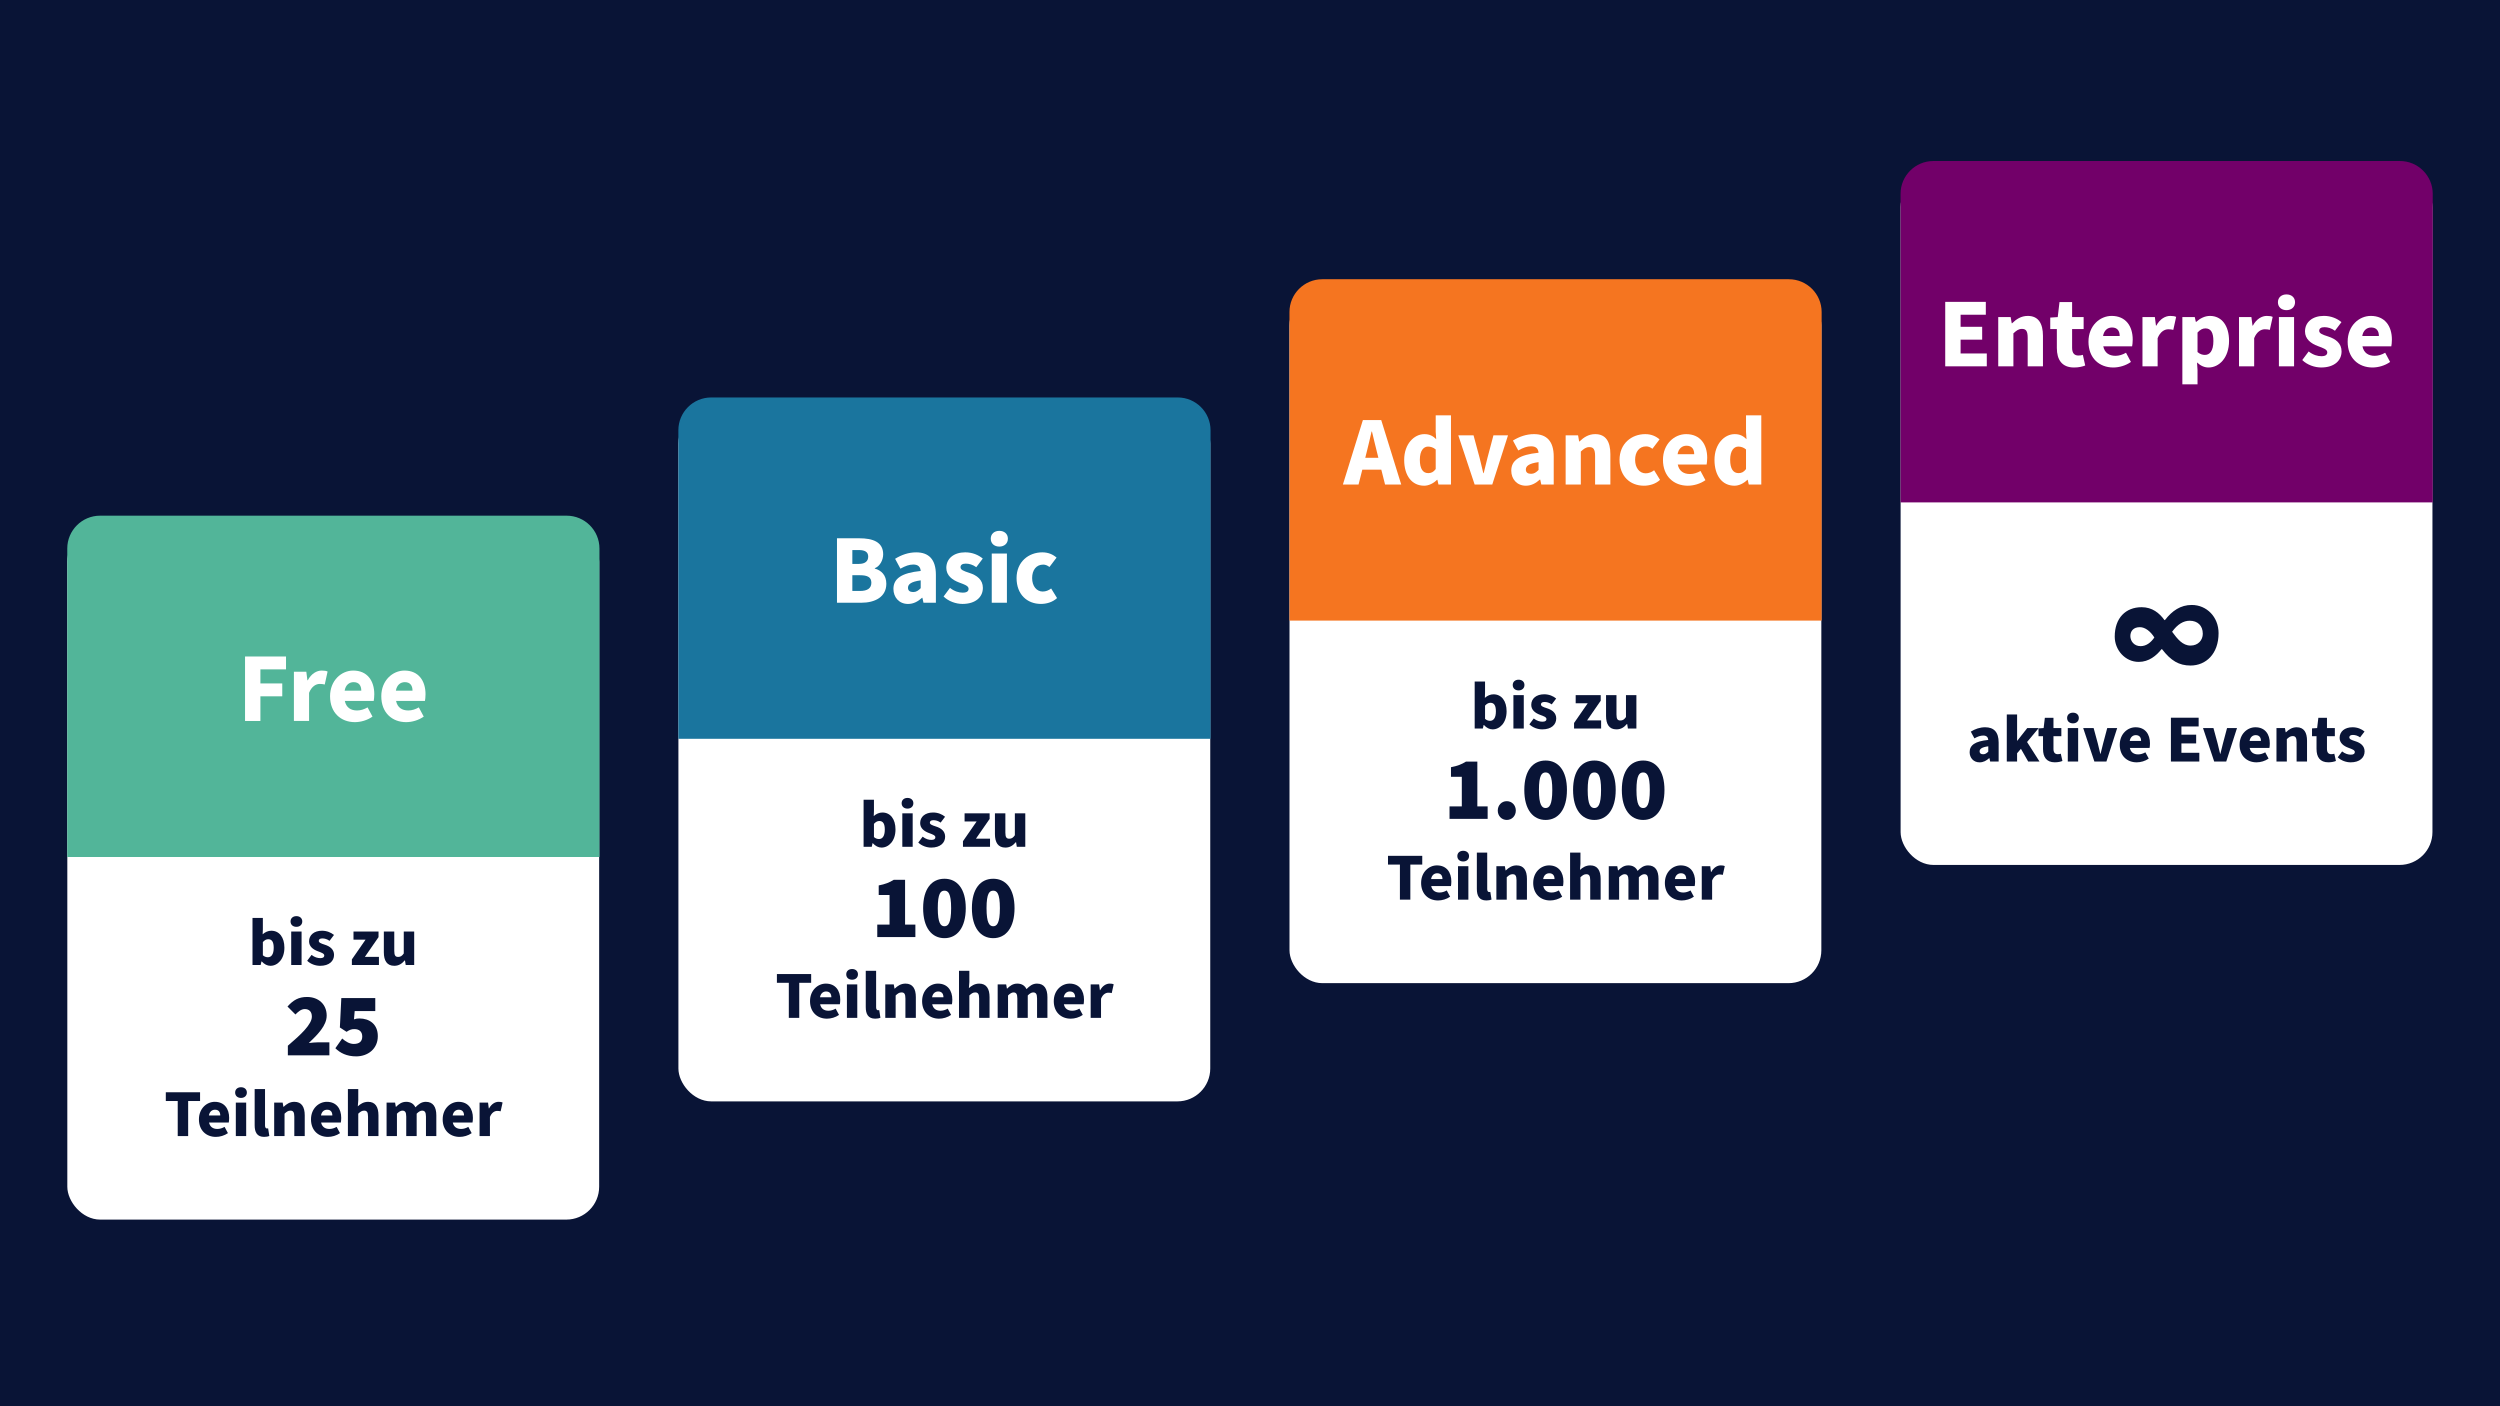 <?xml version="1.0" encoding="UTF-8"?>
<svg xmlns="http://www.w3.org/2000/svg" xmlns:xlink="http://www.w3.org/1999/xlink" viewBox="0 0 1920 1080">
  <defs>
    <style>
      .cls-1 {
        fill: none;
      }

      .cls-2 {
        fill: #720069;
      }

      .cls-3 {
        fill: #1a759e;
      }

      .cls-4 {
        fill: #f57520;
      }

      .cls-5 {
        fill: #091436;
      }

      .cls-6, .cls-7, .cls-8, .cls-9, .cls-10 {
        fill: #fff;
      }

      .cls-7 {
        filter: url(#drop-shadow-1);
      }

      .cls-8 {
        filter: url(#drop-shadow-3);
      }

      .cls-9 {
        filter: url(#drop-shadow-2);
      }

      .cls-10 {
        filter: url(#drop-shadow-4);
      }

      .cls-11 {
        fill: #52b599;
      }
    </style>
    <filter id="drop-shadow-1" x="1398.47" y="72.47" width="531" height="653" filterUnits="userSpaceOnUse">
      <feOffset dx="0" dy="10.09"></feOffset>
      <feGaussianBlur result="blur" stdDeviation="20.18"></feGaussianBlur>
      <feFlood flood-color="#000" flood-opacity=".15"></feFlood>
      <feComposite in2="blur" operator="in"></feComposite>
      <feComposite in="SourceGraphic"></feComposite>
    </filter>
    <filter id="drop-shadow-2" x="929.47" y="163.47" width="530" height="653" filterUnits="userSpaceOnUse">
      <feOffset dx="0" dy="10.09"></feOffset>
      <feGaussianBlur result="blur-2" stdDeviation="20.18"></feGaussianBlur>
      <feFlood flood-color="#000" flood-opacity=".15"></feFlood>
      <feComposite in2="blur-2" operator="in"></feComposite>
      <feComposite in="SourceGraphic"></feComposite>
    </filter>
    <filter id="drop-shadow-3" x="460.47" y="254.47" width="530" height="652" filterUnits="userSpaceOnUse">
      <feOffset dx="0" dy="10.09"></feOffset>
      <feGaussianBlur result="blur-3" stdDeviation="20.18"></feGaussianBlur>
      <feFlood flood-color="#000" flood-opacity=".15"></feFlood>
      <feComposite in2="blur-3" operator="in"></feComposite>
      <feComposite in="SourceGraphic"></feComposite>
    </filter>
    <filter id="drop-shadow-4" x="-9.53" y="345.47" width="531" height="652" filterUnits="userSpaceOnUse">
      <feOffset dx="0" dy="10.09"></feOffset>
      <feGaussianBlur result="blur-4" stdDeviation="20.18"></feGaussianBlur>
      <feFlood flood-color="#000" flood-opacity=".15"></feFlood>
      <feComposite in2="blur-4" operator="in"></feComposite>
      <feComposite in="SourceGraphic"></feComposite>
    </filter>
  </defs>
  <g id="background">
    <rect class="cls-5" width="1920" height="1080"></rect>
  </g>
  <g id="graphic">
    <g>
      <rect class="cls-7" x="1459.67" y="123.66" width="408.45" height="530.52" rx="25.22" ry="25.22"></rect>
      <path class="cls-2" d="M1484.84,123.66h358.28c13.92,0,25.22,11.3,25.22,25.22v236.94h-408.72v-236.94c0-13.92,11.3-25.22,25.22-25.22Z"></path>
      <g>
        <rect class="cls-1" x="1487.83" y="206.59" width="352.3" height="96.32"></rect>
        <path class="cls-6" d="M1493.94,231.81h31.17v9.89h-19.37v9.28h16.57v9.89h-16.57v10.57h20.12v9.89h-31.93v-49.51Z"></path>
        <path class="cls-6" d="M1534.65,243.53h9.53l.83,4.72h.3c3.1-3.04,6.88-5.63,12.03-5.63,8.17,0,11.65,5.86,11.65,15.29v23.42h-11.73v-21.9c0-5.25-1.36-6.84-4.39-6.84-2.65,0-4.24,1.29-6.58,3.42v25.32h-11.65v-37.8Z"></path>
        <path class="cls-6" d="M1579.66,267.33v-14.6h-5.07v-8.82l5.75-.38,1.36-11.56h9.68v11.56h8.85v9.2h-8.85v14.45c0,4.26,1.97,5.86,4.77,5.86,1.21,0,2.5-.15,3.48-.53l1.82,8.21c-1.97.76-4.84,1.52-8.55,1.52-9.38,0-13.24-6.01-13.24-14.91Z"></path>
        <path class="cls-6" d="M1603.95,262.39c0-12.24,8.78-19.77,17.78-19.77,10.89,0,16.19,7.91,16.19,18.18,0,2.13-.23,4.11-.45,5.17h-22.17c1.06,5.1,4.61,7.3,9.38,7.3,2.72,0,5.45-.84,8.09-2.36l3.78,7.07c-3.93,2.81-9.08,4.26-13.54,4.26-10.74,0-19.07-7.22-19.07-19.85ZM1627.93,258.05c0-3.73-1.66-6.54-5.9-6.54-3.33,0-6.13,2.13-6.88,6.54h12.79Z"></path>
        <path class="cls-6" d="M1645.41,243.53h9.53l.83,6.54h.3c2.72-5.1,6.88-7.45,10.67-7.45,2.19,0,3.48.23,4.54.76l-2.19,9.96c-1.36-.3-2.19-.46-3.86-.46-2.8,0-6.2,1.83-8.17,6.84v21.6h-11.65v-37.8Z"></path>
        <path class="cls-6" d="M1676.05,243.53h9.53l.83,3.65h.3c2.87-2.66,6.66-4.56,10.52-4.56,9.08,0,14.68,7.53,14.68,19.16,0,13-7.64,20.46-15.74,20.46-3.25,0-6.2-1.37-8.85-3.88l.38,5.86v10.95h-11.65v-51.64ZM1699.88,261.93c0-6.62-1.97-9.73-6.13-9.73-2.19,0-4.01.99-6.05,3.19v14.98c1.89,1.67,3.86,2.21,5.67,2.21,3.63,0,6.51-2.97,6.51-10.65Z"></path>
        <path class="cls-6" d="M1719.55,243.53h9.53l.83,6.54h.3c2.72-5.1,6.88-7.45,10.67-7.45,2.19,0,3.48.23,4.54.76l-2.19,9.96c-1.36-.3-2.19-.46-3.86-.46-2.8,0-6.2,1.83-8.17,6.84v21.6h-11.65v-37.8Z"></path>
        <path class="cls-6" d="M1749.44,232.12c0-3.65,2.72-6.01,6.58-6.01s6.58,2.36,6.58,6.01-2.72,6.08-6.58,6.08-6.58-2.36-6.58-6.08ZM1750.2,243.53h11.65v37.8h-11.65v-37.8Z"></path>
        <path class="cls-6" d="M1768.13,276.53l4.92-6.62c3.48,2.74,6.88,3.65,9.83,3.65,3.18,0,4.46-1.14,4.46-2.97,0-2.28-3.18-3.27-7.19-4.79-5.37-1.98-9.91-5.4-9.91-11.26,0-7.15,5.75-11.94,14.53-11.94,5.52,0,10.21,2.05,13.47,4.79l-4.99,6.62c-2.72-1.98-5.52-2.74-8.09-2.74-2.72,0-4.01,1.06-4.01,2.74,0,1.98,2.12,2.89,6.88,4.41,5.75,1.83,10.29,5.25,10.29,11.48,0,6.92-5.45,12.32-15.66,12.32-4.99,0-10.74-1.98-14.53-5.7Z"></path>
        <path class="cls-6" d="M1803,262.39c0-12.24,8.78-19.77,17.78-19.77,10.89,0,16.19,7.91,16.19,18.18,0,2.13-.23,4.11-.45,5.17h-22.17c1.06,5.1,4.61,7.3,9.38,7.3,2.72,0,5.45-.84,8.09-2.36l3.78,7.07c-3.93,2.81-9.08,4.26-13.54,4.26-10.74,0-19.07-7.22-19.07-19.85ZM1826.99,258.05c0-3.73-1.66-6.54-5.9-6.54-3.33,0-6.13,2.13-6.88,6.54h12.79Z"></path>
      </g>
      <g>
        <rect class="cls-1" x="1435.81" y="397.81" width="456.35" height="237.13"></rect>
        <path class="cls-5" d="M1660.44,498.59h-.43c-3.86,4.93-9.65,9.75-17.47,9.75-10.5,0-18.43-9.22-18.43-19.4,0-14.25,8.36-22.61,20.69-22.61,8.14,0,13.61,4.5,17.47,9.86h.43c5.57-7.18,12-11.58,20.58-11.58,11.47,0,20.58,9.22,20.58,21.65,0,15.97-9.75,24.87-21.54,24.87-8.9,0-15.11-3.75-21.86-12.54ZM1654.55,489.59c-2.89-4.61-6.97-7.93-11.15-7.93-4.93,0-7.29,3-7.29,6.86s2.89,7.72,7.82,7.72c4.29,0,7.82-2.57,10.61-6.65ZM1691.74,486.69c0-6.22-3.97-9.97-10.07-9.97-4.72,0-9.33,2.68-13.5,8.47,4.18,5.68,8.15,10.61,14.15,10.61s9.43-4.29,9.43-9.11Z"></path>
        <path class="cls-5" d="M1512.68,577.67c0-5.43,4.19-8.38,14.32-9.41-.21-2.12-1.29-3.36-3.93-3.36-2.07,0-4.14.72-6.72,2.17l-2.79-5.17c3.36-2.07,7.03-3.36,11.06-3.36,6.62,0,10.34,3.67,10.34,11.74v14.58h-6.51l-.57-2.58h-.21c-2.12,1.91-4.45,3.21-7.34,3.21-4.7,0-7.65-3.51-7.65-7.81ZM1527,577.25v-4.08c-5.12.67-6.67,2.07-6.67,3.88,0,1.5.98,2.22,2.74,2.22,1.6,0,2.69-.78,3.93-2.02Z"></path>
        <path class="cls-5" d="M1541.22,548.72h7.91v20.16h.15l7.65-9.72h8.79l-8.94,10.7,9.56,14.99h-8.69l-5.58-9.77-2.95,3.41v6.36h-7.91v-36.14Z"></path>
        <path class="cls-5" d="M1569.04,575.34v-9.93h-3.46v-6l3.93-.26.93-7.86h6.62v7.86h6.05v6.26h-6.05v9.82c0,2.89,1.34,3.98,3.26,3.98.83,0,1.71-.1,2.38-.36l1.24,5.58c-1.34.52-3.31,1.03-5.84,1.03-6.41,0-9.05-4.08-9.05-10.13Z"></path>
        <path class="cls-5" d="M1587.54,551.41c0-2.48,1.86-4.08,4.5-4.08s4.5,1.6,4.5,4.08-1.86,4.14-4.5,4.14-4.5-1.6-4.5-4.14ZM1588.06,559.16h7.96v25.69h-7.96v-25.69Z"></path>
        <path class="cls-5" d="M1599.9,559.16h8.01l3.21,11.84c.62,2.53,1.29,5.22,1.91,7.91h.21c.67-2.69,1.34-5.38,1.96-7.91l3.15-11.84h7.65l-8.27,25.69h-9.25l-8.58-25.69Z"></path>
        <path class="cls-5" d="M1627.97,571.98c0-8.32,6-13.44,12.15-13.44,7.44,0,11.06,5.38,11.06,12.36,0,1.45-.16,2.79-.31,3.52h-15.15c.72,3.46,3.15,4.96,6.41,4.96,1.86,0,3.72-.57,5.53-1.6l2.58,4.81c-2.69,1.91-6.2,2.89-9.25,2.89-7.34,0-13.03-4.91-13.03-13.49ZM1644.36,569.03c0-2.53-1.14-4.45-4.03-4.45-2.27,0-4.19,1.45-4.7,4.45h8.74Z"></path>
        <path class="cls-5" d="M1667.26,551.2h21.3v6.72h-13.23v6.31h11.32v6.72h-11.32v7.19h13.75v6.72h-21.82v-33.65Z"></path>
        <path class="cls-5" d="M1691.92,559.16h8.01l3.21,11.84c.62,2.53,1.29,5.22,1.91,7.91h.21c.67-2.69,1.34-5.38,1.96-7.91l3.15-11.84h7.65l-8.27,25.69h-9.25l-8.58-25.69Z"></path>
        <path class="cls-5" d="M1720,571.98c0-8.32,6-13.44,12.15-13.44,7.44,0,11.06,5.38,11.06,12.36,0,1.45-.16,2.79-.31,3.52h-15.15c.72,3.46,3.15,4.96,6.41,4.96,1.86,0,3.72-.57,5.53-1.6l2.58,4.81c-2.69,1.91-6.2,2.89-9.25,2.89-7.34,0-13.03-4.91-13.03-13.49ZM1736.39,569.03c0-2.53-1.14-4.45-4.03-4.45-2.27,0-4.19,1.45-4.7,4.45h8.74Z"></path>
        <path class="cls-5" d="M1748.33,559.16h6.51l.57,3.21h.21c2.12-2.07,4.71-3.83,8.22-3.83,5.58,0,7.96,3.98,7.96,10.39v15.92h-8.01v-14.89c0-3.57-.93-4.65-3-4.65-1.81,0-2.89.88-4.5,2.33v17.21h-7.96v-25.69Z"></path>
        <path class="cls-5" d="M1779.09,575.34v-9.93h-3.46v-6l3.93-.26.93-7.86h6.62v7.86h6.05v6.26h-6.05v9.82c0,2.89,1.34,3.98,3.26,3.98.83,0,1.71-.1,2.38-.36l1.24,5.58c-1.34.52-3.31,1.03-5.84,1.03-6.41,0-9.05-4.08-9.05-10.13Z"></path>
        <path class="cls-5" d="M1795.38,581.6l3.36-4.5c2.38,1.86,4.7,2.48,6.72,2.48,2.17,0,3.05-.78,3.05-2.02,0-1.55-2.17-2.22-4.91-3.26-3.67-1.34-6.77-3.67-6.77-7.65,0-4.86,3.93-8.12,9.93-8.12,3.77,0,6.98,1.4,9.2,3.26l-3.41,4.5c-1.86-1.34-3.77-1.86-5.53-1.86-1.86,0-2.74.72-2.74,1.86,0,1.34,1.45,1.96,4.7,3,3.93,1.24,7.03,3.57,7.03,7.81,0,4.71-3.72,8.38-10.7,8.38-3.41,0-7.34-1.34-9.93-3.88Z"></path>
      </g>
      <rect class="cls-9" x="990.34" y="214.45" width="408.45" height="530.52" rx="25.22" ry="25.22"></rect>
      <path class="cls-4" d="M1015.52,214.45h358.28c13.92,0,25.22,11.3,25.22,25.22v236.94h-408.72v-236.94c0-13.92,11.3-25.22,25.22-25.22Z"></path>
      <g>
        <rect class="cls-1" x="1018.51" y="297.38" width="352.3" height="96.32"></rect>
        <path class="cls-6" d="M1046.71,322.61h14.07l15.36,49.51h-12.41l-2.88-11.41h-14.6l-2.88,11.41h-12.03l15.36-49.51ZM1048.53,351.58h10.06l-1.06-4.26c-1.29-4.87-2.57-10.72-3.86-15.89h-.3c-1.21,5.17-2.5,11.03-3.78,15.89l-1.06,4.26Z"></path>
        <path class="cls-6" d="M1078.41,353.18c0-12.32,7.72-19.77,15.51-19.77,4.16,0,6.66,1.52,9.08,3.88l-.38-5.63v-12.7h11.73v53.16h-9.61l-.83-3.65h-.23c-2.65,2.66-6.35,4.56-9.91,4.56-9.31,0-15.36-7.53-15.36-19.85ZM1102.62,360.25v-15.06c-1.82-1.6-4.01-2.21-5.9-2.21-3.33,0-6.28,3.04-6.28,10.11s2.42,10.27,6.43,10.27c2.27,0,4.01-.76,5.75-3.12Z"></path>
        <path class="cls-6" d="M1119.95,334.32h11.73l4.69,17.42c.91,3.73,1.89,7.68,2.8,11.64h.3c.98-3.95,1.97-7.91,2.87-11.64l4.62-17.42h11.2l-12.1,37.8h-13.54l-12.56-37.8Z"></path>
        <path class="cls-6" d="M1160.65,361.54c0-7.99,6.13-12.32,20.96-13.84-.3-3.12-1.89-4.94-5.75-4.94-3.03,0-6.05,1.06-9.83,3.19l-4.09-7.6c4.92-3.04,10.29-4.94,16.19-4.94,9.68,0,15.13,5.4,15.13,17.26v21.45h-9.53l-.83-3.8h-.3c-3.1,2.81-6.51,4.71-10.74,4.71-6.88,0-11.2-5.17-11.2-11.48ZM1181.61,360.93v-6.01c-7.49.99-9.76,3.04-9.76,5.7,0,2.21,1.44,3.27,4.01,3.27,2.35,0,3.93-1.14,5.75-2.97Z"></path>
        <path class="cls-6" d="M1202.42,334.32h9.53l.83,4.72h.3c3.1-3.04,6.88-5.63,12.03-5.63,8.17,0,11.65,5.86,11.65,15.29v23.42h-11.73v-21.9c0-5.25-1.36-6.84-4.39-6.84-2.65,0-4.24,1.29-6.58,3.42v25.32h-11.65v-37.8Z"></path>
        <path class="cls-6" d="M1243.8,353.18c0-12.55,9.31-19.77,19.75-19.77,4.61,0,8.17,1.6,10.97,4.03l-5.45,7.22c-1.74-1.29-3.18-1.83-4.84-1.83-5.22,0-8.47,4.11-8.47,10.34s3.48,10.34,8.1,10.34c2.5,0,4.61-.91,6.51-2.36l4.54,7.38c-3.63,3.35-8.4,4.49-12.41,4.49-10.59,0-18.69-7.3-18.69-19.85Z"></path>
        <path class="cls-6" d="M1277.16,353.18c0-12.24,8.78-19.77,17.78-19.77,10.89,0,16.19,7.91,16.19,18.18,0,2.13-.23,4.11-.45,5.17h-22.17c1.06,5.1,4.61,7.3,9.38,7.3,2.72,0,5.45-.84,8.09-2.36l3.78,7.07c-3.93,2.81-9.08,4.26-13.54,4.26-10.74,0-19.07-7.22-19.07-19.85ZM1301.15,348.84c0-3.73-1.66-6.54-5.9-6.54-3.33,0-6.13,2.13-6.88,6.54h12.79Z"></path>
        <path class="cls-6" d="M1316.73,353.18c0-12.32,7.72-19.77,15.51-19.77,4.16,0,6.66,1.52,9.08,3.88l-.38-5.63v-12.7h11.73v53.16h-9.61l-.83-3.65h-.23c-2.65,2.66-6.35,4.56-9.91,4.56-9.31,0-15.36-7.53-15.36-19.85ZM1340.94,360.25v-15.06c-1.82-1.6-4.01-2.21-5.9-2.21-3.33,0-6.28,3.04-6.28,10.11s2.42,10.27,6.43,10.27c2.27,0,4.01-.76,5.75-3.12Z"></path>
      </g>
      <g>
        <rect class="cls-1" x="966.49" y="488.6" width="456.35" height="237.13"></rect>
        <path class="cls-5" d="M1139.65,556.8h-.21l-.62,2.74h-6.26v-36.14h7.96v8.69l-.15,3.88c1.91-1.71,4.24-2.74,6.62-2.74,6.2,0,10.08,5.12,10.08,13.03,0,8.84-5.22,13.91-10.75,13.91-2.33,0-4.65-1.14-6.67-3.36ZM1148.85,546.36c0-4.5-1.34-6.62-4.19-6.62-1.5,0-2.74.67-4.14,2.17v10.18c1.29,1.14,2.64,1.5,3.88,1.5,2.48,0,4.45-2.02,4.45-7.24Z"></path>
        <path class="cls-5" d="M1161.78,526.09c0-2.48,1.86-4.08,4.5-4.08s4.5,1.6,4.5,4.08-1.86,4.14-4.5,4.14-4.5-1.6-4.5-4.14ZM1162.3,533.84h7.96v25.69h-7.96v-25.69Z"></path>
        <path class="cls-5" d="M1174.55,556.28l3.36-4.5c2.38,1.86,4.7,2.48,6.72,2.48,2.17,0,3.05-.78,3.05-2.02,0-1.55-2.17-2.22-4.91-3.26-3.67-1.34-6.77-3.67-6.77-7.65,0-4.86,3.93-8.12,9.93-8.12,3.77,0,6.98,1.4,9.2,3.26l-3.41,4.5c-1.86-1.34-3.77-1.86-5.53-1.86-1.86,0-2.74.72-2.74,1.86,0,1.34,1.45,1.96,4.7,3,3.93,1.24,7.03,3.57,7.03,7.81,0,4.71-3.72,8.38-10.7,8.38-3.41,0-7.34-1.34-9.93-3.88Z"></path>
        <path class="cls-5" d="M1208.88,555.25l10.49-15.15h-9.25v-6.25h19.23v4.29l-10.49,15.15h10.8v6.25h-20.78v-4.29Z"></path>
        <path class="cls-5" d="M1233.44,549.77v-15.92h8.01v14.89c0,3.57.93,4.6,3,4.6,1.81,0,2.9-.72,4.29-2.64v-16.85h8.01v25.69h-6.51l-.57-3.52h-.21c-2.12,2.53-4.55,4.14-8.01,4.14-5.63,0-8.01-3.98-8.01-10.39Z"></path>
        <path class="cls-5" d="M1113.24,619.32h9.43v-22.75h-8.32v-7.35c4.99-.97,8.18-2.22,11.51-4.3h8.74v34.4h7.91v9.57h-29.27v-9.57Z"></path>
        <path class="cls-5" d="M1150.28,622.51c0-4.02,2.91-7.21,6.93-7.21s6.94,3.19,6.94,7.21-2.91,7.21-6.94,7.21-6.93-3.19-6.93-7.21Z"></path>
        <path class="cls-5" d="M1170.67,606.7c0-15.05,6.66-22.61,16.37-22.61s16.37,7.63,16.37,22.61-6.66,23.02-16.37,23.02-16.37-7.98-16.37-23.02ZM1192.16,606.7c0-11.65-2.36-13.45-5.13-13.45s-5.13,1.8-5.13,13.45,2.36,13.87,5.13,13.87,5.13-2.22,5.13-13.87Z"></path>
        <path class="cls-5" d="M1208.12,606.7c0-15.05,6.66-22.61,16.37-22.61s16.37,7.63,16.37,22.61-6.66,23.02-16.37,23.02-16.37-7.98-16.37-23.02ZM1229.61,606.7c0-11.65-2.36-13.45-5.13-13.45s-5.13,1.8-5.13,13.45,2.36,13.87,5.13,13.87,5.13-2.22,5.13-13.87Z"></path>
        <path class="cls-5" d="M1245.57,606.7c0-15.05,6.66-22.61,16.37-22.61s16.37,7.63,16.37,22.61-6.66,23.02-16.37,23.02-16.37-7.98-16.37-23.02ZM1267.06,606.7c0-11.65-2.36-13.45-5.13-13.45s-5.13,1.8-5.13,13.45,2.36,13.87,5.13,13.87,5.13-2.22,5.13-13.87Z"></path>
        <path class="cls-5" d="M1075.13,664h-9.15v-6.72h26.31v6.72h-9.15v26.93h-8.01v-26.93Z"></path>
        <path class="cls-5" d="M1091.42,678.06c0-8.32,6-13.44,12.15-13.44,7.44,0,11.06,5.38,11.06,12.36,0,1.45-.16,2.79-.31,3.52h-15.15c.72,3.46,3.15,4.96,6.41,4.96,1.86,0,3.72-.57,5.53-1.6l2.58,4.81c-2.69,1.91-6.2,2.89-9.25,2.89-7.34,0-13.03-4.91-13.03-13.49ZM1107.81,675.11c0-2.53-1.14-4.45-4.03-4.45-2.27,0-4.19,1.45-4.7,4.45h8.74Z"></path>
        <path class="cls-5" d="M1119.23,657.48c0-2.48,1.86-4.08,4.5-4.08s4.5,1.6,4.5,4.08-1.86,4.14-4.5,4.14-4.5-1.6-4.5-4.14ZM1119.75,665.24h7.96v25.69h-7.96v-25.69Z"></path>
        <path class="cls-5" d="M1134.22,682.61v-27.81h7.96v28.12c0,1.65.83,2.17,1.45,2.17.31,0,.52,0,.93-.1l.93,5.89c-.88.36-2.22.67-3.98.67-5.48,0-7.29-3.57-7.29-8.94Z"></path>
        <path class="cls-5" d="M1149.22,665.24h6.51l.57,3.21h.21c2.12-2.07,4.71-3.83,8.22-3.83,5.58,0,7.96,3.98,7.96,10.39v15.92h-8.01v-14.89c0-3.57-.93-4.65-3-4.65-1.81,0-2.89.88-4.5,2.33v17.21h-7.96v-25.69Z"></path>
        <path class="cls-5" d="M1177.5,678.06c0-8.32,6-13.44,12.15-13.44,7.44,0,11.06,5.38,11.06,12.36,0,1.45-.16,2.79-.31,3.52h-15.15c.72,3.46,3.15,4.96,6.41,4.96,1.86,0,3.72-.57,5.53-1.6l2.58,4.81c-2.69,1.91-6.2,2.89-9.25,2.89-7.34,0-13.03-4.91-13.03-13.49ZM1193.88,675.11c0-2.53-1.14-4.45-4.03-4.45-2.27,0-4.19,1.45-4.7,4.45h8.74Z"></path>
        <path class="cls-5" d="M1205.83,654.8h7.96v8.68l-.36,4.6c1.91-1.71,4.39-3.46,7.91-3.46,5.58,0,7.96,3.98,7.96,10.39v15.92h-8.01v-14.89c0-3.57-.93-4.65-3-4.65-1.81,0-2.9.88-4.5,2.33v17.21h-7.96v-36.14Z"></path>
        <path class="cls-5" d="M1235.55,665.24h6.51l.57,3.21h.21c2.07-2.07,4.34-3.83,7.75-3.83s5.79,1.5,7.08,4.24c2.22-2.28,4.6-4.24,8.01-4.24,5.58,0,8.06,3.98,8.06,10.39v15.92h-7.96v-14.89c0-3.57-.98-4.65-3-4.65-1.24,0-2.58.78-4.14,2.33v17.21h-8.01v-14.89c0-3.57-.93-4.65-3-4.65-1.19,0-2.58.78-4.14,2.33v17.21h-7.96v-25.69Z"></path>
        <path class="cls-5" d="M1278.62,678.06c0-8.32,6-13.44,12.15-13.44,7.44,0,11.06,5.38,11.06,12.36,0,1.45-.16,2.79-.31,3.52h-15.15c.72,3.46,3.15,4.96,6.41,4.96,1.86,0,3.72-.57,5.53-1.6l2.58,4.81c-2.69,1.91-6.2,2.89-9.25,2.89-7.34,0-13.03-4.91-13.03-13.49ZM1295.01,675.11c0-2.53-1.14-4.45-4.03-4.45-2.27,0-4.19,1.45-4.7,4.45h8.74Z"></path>
        <path class="cls-5" d="M1306.95,665.24h6.51l.57,4.45h.21c1.86-3.46,4.71-5.07,7.29-5.07,1.5,0,2.38.16,3.1.52l-1.5,6.77c-.93-.21-1.5-.31-2.64-.31-1.91,0-4.24,1.24-5.58,4.65v14.68h-7.96v-25.69Z"></path>
      </g>
      <rect class="cls-8" x="521.02" y="305.25" width="408.45" height="530.52" rx="25.22" ry="25.22"></rect>
      <path class="cls-3" d="M546.2,305.25h358.28c13.92,0,25.22,11.3,25.22,25.22v236.94h-408.72v-236.94c0-13.92,11.3-25.22,25.22-25.22Z"></path>
      <g>
        <rect class="cls-1" x="549.19" y="388.17" width="352.3" height="96.32"></rect>
        <path class="cls-6" d="M642.8,413.4h17.17c10.21,0,18.31,2.74,18.31,12.32,0,4.33-2.42,9.13-6.43,10.65v.3c4.99,1.37,8.85,5.02,8.85,11.64,0,10.11-8.62,14.6-19.29,14.6h-18.61v-49.51ZM659.52,433.09c5.07,0,7.26-2.21,7.26-5.63s-2.35-5.02-7.19-5.02h-4.99v10.65h4.92ZM660.5,453.86c5.75,0,8.7-2.13,8.7-6.31s-2.87-5.78-8.7-5.78h-5.9v12.09h5.9Z"></path>
        <path class="cls-6" d="M686.15,452.34c0-7.99,6.13-12.32,20.96-13.84-.3-3.12-1.89-4.94-5.75-4.94-3.03,0-6.05,1.06-9.83,3.19l-4.09-7.6c4.92-3.04,10.29-4.94,16.19-4.94,9.68,0,15.13,5.4,15.13,17.26v21.45h-9.53l-.83-3.8h-.3c-3.1,2.81-6.51,4.72-10.74,4.72-6.88,0-11.2-5.17-11.2-11.48ZM707.1,451.73v-6.01c-7.49.99-9.76,3.04-9.76,5.7,0,2.21,1.44,3.27,4.01,3.27,2.35,0,3.93-1.14,5.75-2.97Z"></path>
        <path class="cls-6" d="M724.66,458.12l4.92-6.62c3.48,2.74,6.88,3.65,9.83,3.65,3.18,0,4.46-1.14,4.46-2.97,0-2.28-3.18-3.27-7.19-4.79-5.37-1.98-9.91-5.4-9.91-11.26,0-7.15,5.75-11.94,14.53-11.94,5.52,0,10.21,2.05,13.47,4.79l-4.99,6.62c-2.72-1.98-5.52-2.74-8.09-2.74-2.72,0-4.01,1.06-4.01,2.74,0,1.98,2.12,2.89,6.88,4.41,5.75,1.83,10.29,5.25,10.29,11.48,0,6.92-5.45,12.32-15.66,12.32-4.99,0-10.74-1.98-14.53-5.7Z"></path>
        <path class="cls-6" d="M760.9,413.7c0-3.65,2.72-6.01,6.58-6.01s6.58,2.36,6.58,6.01-2.72,6.08-6.58,6.08-6.58-2.36-6.58-6.08ZM761.66,425.11h11.65v37.8h-11.65v-37.8Z"></path>
        <path class="cls-6" d="M780.72,443.97c0-12.55,9.31-19.77,19.75-19.77,4.61,0,8.17,1.6,10.97,4.03l-5.45,7.22c-1.74-1.29-3.18-1.83-4.84-1.83-5.22,0-8.47,4.11-8.47,10.34s3.48,10.34,8.09,10.34c2.5,0,4.61-.91,6.51-2.36l4.54,7.38c-3.63,3.35-8.4,4.49-12.41,4.49-10.59,0-18.69-7.3-18.69-19.85Z"></path>
      </g>
      <g>
        <rect class="cls-1" x="497.17" y="579.39" width="456.35" height="237.13"></rect>
        <path class="cls-5" d="M670.33,647.59h-.21l-.62,2.74h-6.26v-36.14h7.96v8.68l-.16,3.88c1.91-1.71,4.24-2.74,6.62-2.74,6.2,0,10.08,5.12,10.08,13.03,0,8.84-5.22,13.91-10.75,13.91-2.33,0-4.65-1.14-6.67-3.36ZM679.53,637.15c0-4.5-1.34-6.62-4.19-6.62-1.5,0-2.74.67-4.14,2.17v10.18c1.29,1.14,2.64,1.5,3.88,1.5,2.48,0,4.45-2.02,4.45-7.24Z"></path>
        <path class="cls-5" d="M692.46,616.88c0-2.48,1.86-4.08,4.5-4.08s4.5,1.6,4.5,4.08-1.86,4.14-4.5,4.14-4.5-1.6-4.5-4.14ZM692.98,624.64h7.96v25.69h-7.96v-25.69Z"></path>
        <path class="cls-5" d="M705.23,647.07l3.36-4.5c2.38,1.86,4.7,2.48,6.72,2.48,2.17,0,3.05-.78,3.05-2.02,0-1.55-2.17-2.22-4.91-3.26-3.67-1.34-6.77-3.67-6.77-7.65,0-4.86,3.93-8.12,9.93-8.12,3.77,0,6.98,1.4,9.2,3.26l-3.41,4.5c-1.86-1.34-3.77-1.86-5.53-1.86-1.86,0-2.74.72-2.74,1.86,0,1.34,1.45,1.96,4.7,3,3.93,1.24,7.03,3.57,7.03,7.81,0,4.71-3.72,8.38-10.7,8.38-3.41,0-7.34-1.34-9.93-3.88Z"></path>
        <path class="cls-5" d="M739.56,646.04l10.49-15.15h-9.25v-6.25h19.23v4.29l-10.49,15.15h10.8v6.25h-20.78v-4.29Z"></path>
        <path class="cls-5" d="M764.11,640.56v-15.92h8.01v14.89c0,3.57.93,4.6,3,4.6,1.81,0,2.9-.72,4.29-2.64v-16.85h8.01v25.69h-6.51l-.57-3.52h-.21c-2.12,2.53-4.55,4.14-8.01,4.14-5.63,0-8.01-3.98-8.01-10.39Z"></path>
        <path class="cls-5" d="M673.74,710.11h9.43v-22.75h-8.32v-7.35c4.99-.97,8.18-2.22,11.51-4.3h8.74v34.4h7.91v9.57h-29.27v-9.57Z"></path>
        <path class="cls-5" d="M708.97,697.49c0-15.05,6.66-22.61,16.37-22.61s16.37,7.63,16.37,22.61-6.66,23.02-16.37,23.02-16.37-7.98-16.37-23.02ZM730.47,697.49c0-11.65-2.36-13.45-5.13-13.45s-5.13,1.8-5.13,13.45,2.36,13.87,5.13,13.87,5.13-2.22,5.13-13.87Z"></path>
        <path class="cls-5" d="M746.42,697.49c0-15.05,6.66-22.61,16.37-22.61s16.37,7.63,16.37,22.61-6.66,23.02-16.37,23.02-16.37-7.98-16.37-23.02ZM767.92,697.49c0-11.65-2.36-13.45-5.13-13.45s-5.13,1.8-5.13,13.45,2.36,13.87,5.13,13.87,5.13-2.22,5.13-13.87Z"></path>
        <path class="cls-5" d="M605.81,754.79h-9.15v-6.72h26.31v6.72h-9.15v26.93h-8.01v-26.93Z"></path>
        <path class="cls-5" d="M622.1,768.85c0-8.32,6-13.44,12.15-13.44,7.44,0,11.06,5.38,11.06,12.36,0,1.45-.16,2.79-.31,3.52h-15.15c.72,3.46,3.15,4.96,6.41,4.96,1.86,0,3.72-.57,5.53-1.6l2.58,4.81c-2.69,1.91-6.2,2.89-9.25,2.89-7.34,0-13.03-4.91-13.03-13.49ZM638.48,765.9c0-2.53-1.14-4.45-4.03-4.45-2.27,0-4.19,1.45-4.7,4.45h8.74Z"></path>
        <path class="cls-5" d="M649.91,748.28c0-2.48,1.86-4.08,4.5-4.08s4.5,1.6,4.5,4.08-1.86,4.14-4.5,4.14-4.5-1.6-4.5-4.14ZM650.43,756.03h7.96v25.69h-7.96v-25.69Z"></path>
        <path class="cls-5" d="M664.9,773.4v-27.81h7.96v28.12c0,1.65.83,2.17,1.45,2.17.31,0,.52,0,.93-.1l.93,5.89c-.88.36-2.22.67-3.98.67-5.48,0-7.29-3.57-7.29-8.94Z"></path>
        <path class="cls-5" d="M679.9,756.03h6.51l.57,3.21h.21c2.12-2.07,4.7-3.83,8.22-3.83,5.58,0,7.96,3.98,7.96,10.39v15.92h-8.01v-14.89c0-3.57-.93-4.65-3-4.65-1.81,0-2.9.88-4.5,2.33v17.21h-7.96v-25.69Z"></path>
        <path class="cls-5" d="M708.18,768.85c0-8.32,6-13.44,12.15-13.44,7.44,0,11.06,5.38,11.06,12.36,0,1.45-.16,2.79-.31,3.52h-15.15c.72,3.46,3.15,4.96,6.41,4.96,1.86,0,3.72-.57,5.53-1.6l2.58,4.81c-2.69,1.91-6.2,2.89-9.25,2.89-7.34,0-13.03-4.91-13.03-13.49ZM724.56,765.9c0-2.53-1.14-4.45-4.03-4.45-2.27,0-4.19,1.45-4.7,4.45h8.74Z"></path>
        <path class="cls-5" d="M736.51,745.59h7.96v8.68l-.36,4.6c1.91-1.71,4.39-3.46,7.91-3.46,5.58,0,7.96,3.98,7.96,10.39v15.92h-8.01v-14.89c0-3.57-.93-4.65-3-4.65-1.81,0-2.9.88-4.5,2.33v17.21h-7.96v-36.14Z"></path>
        <path class="cls-5" d="M766.23,756.03h6.51l.57,3.21h.21c2.07-2.07,4.34-3.83,7.75-3.83s5.79,1.5,7.08,4.24c2.22-2.28,4.6-4.24,8.01-4.24,5.58,0,8.06,3.98,8.06,10.39v15.92h-7.96v-14.89c0-3.57-.98-4.65-3-4.65-1.24,0-2.58.78-4.14,2.33v17.21h-8.01v-14.89c0-3.57-.93-4.65-3-4.65-1.19,0-2.58.78-4.14,2.33v17.21h-7.96v-25.69Z"></path>
        <path class="cls-5" d="M809.3,768.85c0-8.32,6-13.44,12.15-13.44,7.44,0,11.06,5.38,11.06,12.36,0,1.45-.15,2.79-.31,3.52h-15.15c.72,3.46,3.15,4.96,6.41,4.96,1.86,0,3.72-.57,5.53-1.6l2.58,4.81c-2.69,1.91-6.2,2.89-9.25,2.89-7.34,0-13.03-4.91-13.03-13.49ZM825.69,765.9c0-2.53-1.14-4.45-4.03-4.45-2.27,0-4.19,1.45-4.7,4.45h8.74Z"></path>
        <path class="cls-5" d="M837.63,756.03h6.51l.57,4.45h.21c1.86-3.46,4.7-5.07,7.29-5.07,1.5,0,2.38.16,3.1.52l-1.5,6.77c-.93-.21-1.5-.31-2.64-.31-1.91,0-4.24,1.24-5.58,4.65v14.68h-7.96v-25.69Z"></path>
      </g>
      <rect class="cls-10" x="51.7" y="396.04" width="408.45" height="530.52" rx="25.22" ry="25.22"></rect>
      <path class="cls-11" d="M76.88,396.04h358.28c13.92,0,25.22,11.3,25.22,25.22v236.94H51.66v-236.94c0-13.92,11.3-25.22,25.22-25.22Z"></path>
      <g>
        <rect class="cls-1" x="79.87" y="478.96" width="352.3" height="96.32"></rect>
        <path class="cls-6" d="M188.19,504.19h31.47v9.89h-19.67v10.8h16.79v9.89h-16.79v18.94h-11.8v-49.51Z"></path>
        <path class="cls-6" d="M225.72,515.9h9.53l.83,6.54h.3c2.72-5.1,6.88-7.45,10.67-7.45,2.19,0,3.48.23,4.54.76l-2.19,9.96c-1.36-.3-2.19-.46-3.86-.46-2.8,0-6.2,1.83-8.17,6.84v21.6h-11.65v-37.8Z"></path>
        <path class="cls-6" d="M253.48,534.76c0-12.24,8.78-19.77,17.78-19.77,10.89,0,16.19,7.91,16.19,18.18,0,2.13-.23,4.11-.45,5.17h-22.17c1.06,5.1,4.62,7.3,9.38,7.3,2.72,0,5.45-.84,8.09-2.36l3.78,7.07c-3.93,2.81-9.08,4.26-13.54,4.26-10.74,0-19.06-7.23-19.06-19.85ZM277.47,530.43c0-3.73-1.66-6.54-5.9-6.54-3.33,0-6.13,2.13-6.88,6.54h12.79Z"></path>
        <path class="cls-6" d="M292.83,534.76c0-12.24,8.78-19.77,17.78-19.77,10.89,0,16.19,7.91,16.19,18.18,0,2.13-.23,4.11-.45,5.17h-22.17c1.06,5.1,4.62,7.3,9.38,7.3,2.72,0,5.45-.84,8.09-2.36l3.78,7.07c-3.93,2.81-9.08,4.26-13.54,4.26-10.74,0-19.06-7.23-19.06-19.85ZM316.81,530.43c0-3.73-1.66-6.54-5.9-6.54-3.33,0-6.13,2.13-6.88,6.54h12.79Z"></path>
      </g>
      <g>
        <rect class="cls-1" x="27.84" y="670.18" width="456.35" height="237.13"></rect>
        <path class="cls-5" d="M201.01,738.38h-.21l-.62,2.74h-6.26v-36.14h7.96v8.68l-.16,3.88c1.91-1.71,4.24-2.74,6.62-2.74,6.2,0,10.08,5.12,10.08,13.03,0,8.84-5.22,13.91-10.75,13.91-2.33,0-4.65-1.14-6.67-3.36ZM210.21,727.94c0-4.5-1.34-6.62-4.19-6.62-1.5,0-2.74.67-4.14,2.17v10.18c1.29,1.14,2.64,1.5,3.88,1.5,2.48,0,4.45-2.02,4.45-7.24Z"></path>
        <path class="cls-5" d="M223.14,707.67c0-2.48,1.86-4.08,4.5-4.08s4.5,1.6,4.5,4.08-1.86,4.14-4.5,4.14-4.5-1.6-4.5-4.14ZM223.65,715.43h7.96v25.69h-7.96v-25.69Z"></path>
        <path class="cls-5" d="M235.91,737.87l3.36-4.5c2.38,1.86,4.7,2.48,6.72,2.48,2.17,0,3.05-.78,3.05-2.02,0-1.55-2.17-2.22-4.91-3.26-3.67-1.34-6.77-3.67-6.77-7.65,0-4.86,3.93-8.12,9.93-8.12,3.77,0,6.98,1.4,9.2,3.26l-3.41,4.5c-1.86-1.34-3.77-1.86-5.53-1.86-1.86,0-2.74.72-2.74,1.86,0,1.34,1.45,1.96,4.7,3,3.93,1.24,7.03,3.57,7.03,7.81,0,4.71-3.72,8.38-10.7,8.38-3.41,0-7.34-1.34-9.93-3.88Z"></path>
        <path class="cls-5" d="M270.24,736.83l10.49-15.15h-9.25v-6.25h19.23v4.29l-10.49,15.15h10.8v6.25h-20.78v-4.29Z"></path>
        <path class="cls-5" d="M294.79,731.35v-15.92h8.01v14.89c0,3.57.93,4.6,3,4.6,1.81,0,2.9-.72,4.29-2.64v-16.85h8.01v25.69h-6.51l-.57-3.52h-.21c-2.12,2.53-4.55,4.14-8.01,4.14-5.63,0-8.01-3.98-8.01-10.39Z"></path>
        <path class="cls-5" d="M221.06,803.12c10.26-8.74,18.45-16.5,18.45-22.33,0-3.95-2.22-5.83-5.41-5.83-2.91,0-5.13,2.08-7.21,4.16l-6.1-6.1c4.44-4.99,8.6-7.35,14.98-7.35,8.88,0,15.12,5.69,15.12,14.29,0,7.77-7.07,14.7-13.73,21.08,2.22-.28,5.41-.55,7.35-.55h8.46v9.99h-31.9v-7.35Z"></path>
        <path class="cls-5" d="M257.54,805.07l5.27-7.49c2.64,2.36,5.69,4.16,8.88,4.16,4.16,0,6.52-1.8,6.52-5.69s-2.5-5.69-5.96-5.69c-2.36,0-3.47.42-6.1,2.08l-5.13-3.33,1.11-22.61h26.08v9.99h-15.81l-.55,6.38c1.53-.55,2.7-.69,4.16-.69,7.63,0,14.15,4.3,14.15,13.59,0,9.85-7.7,15.53-16.64,15.53-7.21,0-12.34-2.63-15.95-6.24Z"></path>
        <path class="cls-5" d="M136.49,845.58h-9.15v-6.72h26.31v6.72h-9.15v26.93h-8.01v-26.93Z"></path>
        <path class="cls-5" d="M152.78,859.64c0-8.32,6-13.44,12.15-13.44,7.44,0,11.06,5.38,11.06,12.36,0,1.45-.16,2.79-.31,3.52h-15.15c.72,3.46,3.15,4.96,6.41,4.96,1.86,0,3.72-.57,5.53-1.6l2.58,4.81c-2.69,1.91-6.2,2.89-9.25,2.89-7.34,0-13.03-4.91-13.03-13.49ZM169.16,856.7c0-2.53-1.14-4.45-4.03-4.45-2.27,0-4.19,1.45-4.7,4.45h8.74Z"></path>
        <path class="cls-5" d="M180.59,839.07c0-2.48,1.86-4.08,4.5-4.08s4.5,1.6,4.5,4.08-1.86,4.14-4.5,4.14-4.5-1.6-4.5-4.14ZM181.11,846.82h7.96v25.69h-7.96v-25.69Z"></path>
        <path class="cls-5" d="M195.58,864.19v-27.81h7.96v28.12c0,1.65.83,2.17,1.45,2.17.31,0,.52,0,.93-.1l.93,5.89c-.88.36-2.22.67-3.98.67-5.48,0-7.29-3.57-7.29-8.94Z"></path>
        <path class="cls-5" d="M210.57,846.82h6.51l.57,3.21h.21c2.12-2.07,4.7-3.83,8.22-3.83,5.58,0,7.96,3.98,7.96,10.39v15.92h-8.01v-14.89c0-3.57-.93-4.65-3-4.65-1.81,0-2.9.88-4.5,2.33v17.21h-7.96v-25.69Z"></path>
        <path class="cls-5" d="M238.85,859.64c0-8.32,6-13.44,12.15-13.44,7.44,0,11.06,5.38,11.06,12.36,0,1.45-.16,2.79-.31,3.52h-15.15c.72,3.46,3.15,4.96,6.41,4.96,1.86,0,3.72-.57,5.53-1.6l2.58,4.81c-2.69,1.91-6.2,2.89-9.25,2.89-7.34,0-13.03-4.91-13.03-13.49ZM255.24,856.7c0-2.53-1.14-4.45-4.03-4.45-2.27,0-4.19,1.45-4.7,4.45h8.74Z"></path>
        <path class="cls-5" d="M267.19,836.38h7.96v8.68l-.36,4.6c1.91-1.71,4.39-3.46,7.91-3.46,5.58,0,7.96,3.98,7.96,10.39v15.92h-8.01v-14.89c0-3.57-.93-4.65-3-4.65-1.81,0-2.9.88-4.5,2.33v17.21h-7.96v-36.14Z"></path>
        <path class="cls-5" d="M296.91,846.82h6.51l.57,3.21h.21c2.07-2.07,4.34-3.83,7.75-3.83s5.79,1.5,7.08,4.24c2.22-2.28,4.6-4.24,8.01-4.24,5.58,0,8.06,3.98,8.06,10.39v15.92h-7.96v-14.89c0-3.57-.98-4.65-3-4.65-1.24,0-2.58.78-4.14,2.33v17.21h-8.01v-14.89c0-3.57-.93-4.65-3-4.65-1.19,0-2.58.78-4.14,2.33v17.21h-7.96v-25.69Z"></path>
        <path class="cls-5" d="M339.98,859.64c0-8.32,6-13.44,12.15-13.44,7.44,0,11.06,5.38,11.06,12.36,0,1.45-.15,2.79-.31,3.52h-15.15c.72,3.46,3.15,4.96,6.41,4.96,1.86,0,3.72-.57,5.53-1.6l2.58,4.81c-2.69,1.91-6.2,2.89-9.25,2.89-7.34,0-13.03-4.91-13.03-13.49ZM356.37,856.7c0-2.53-1.14-4.45-4.03-4.45-2.27,0-4.19,1.45-4.7,4.45h8.74Z"></path>
        <path class="cls-5" d="M368.31,846.82h6.51l.57,4.45h.21c1.86-3.46,4.7-5.07,7.29-5.07,1.5,0,2.38.16,3.1.52l-1.5,6.77c-.93-.21-1.5-.31-2.64-.31-1.91,0-4.24,1.24-5.58,4.65v14.68h-7.96v-25.69Z"></path>
      </g>
    </g>
  </g>
</svg>
